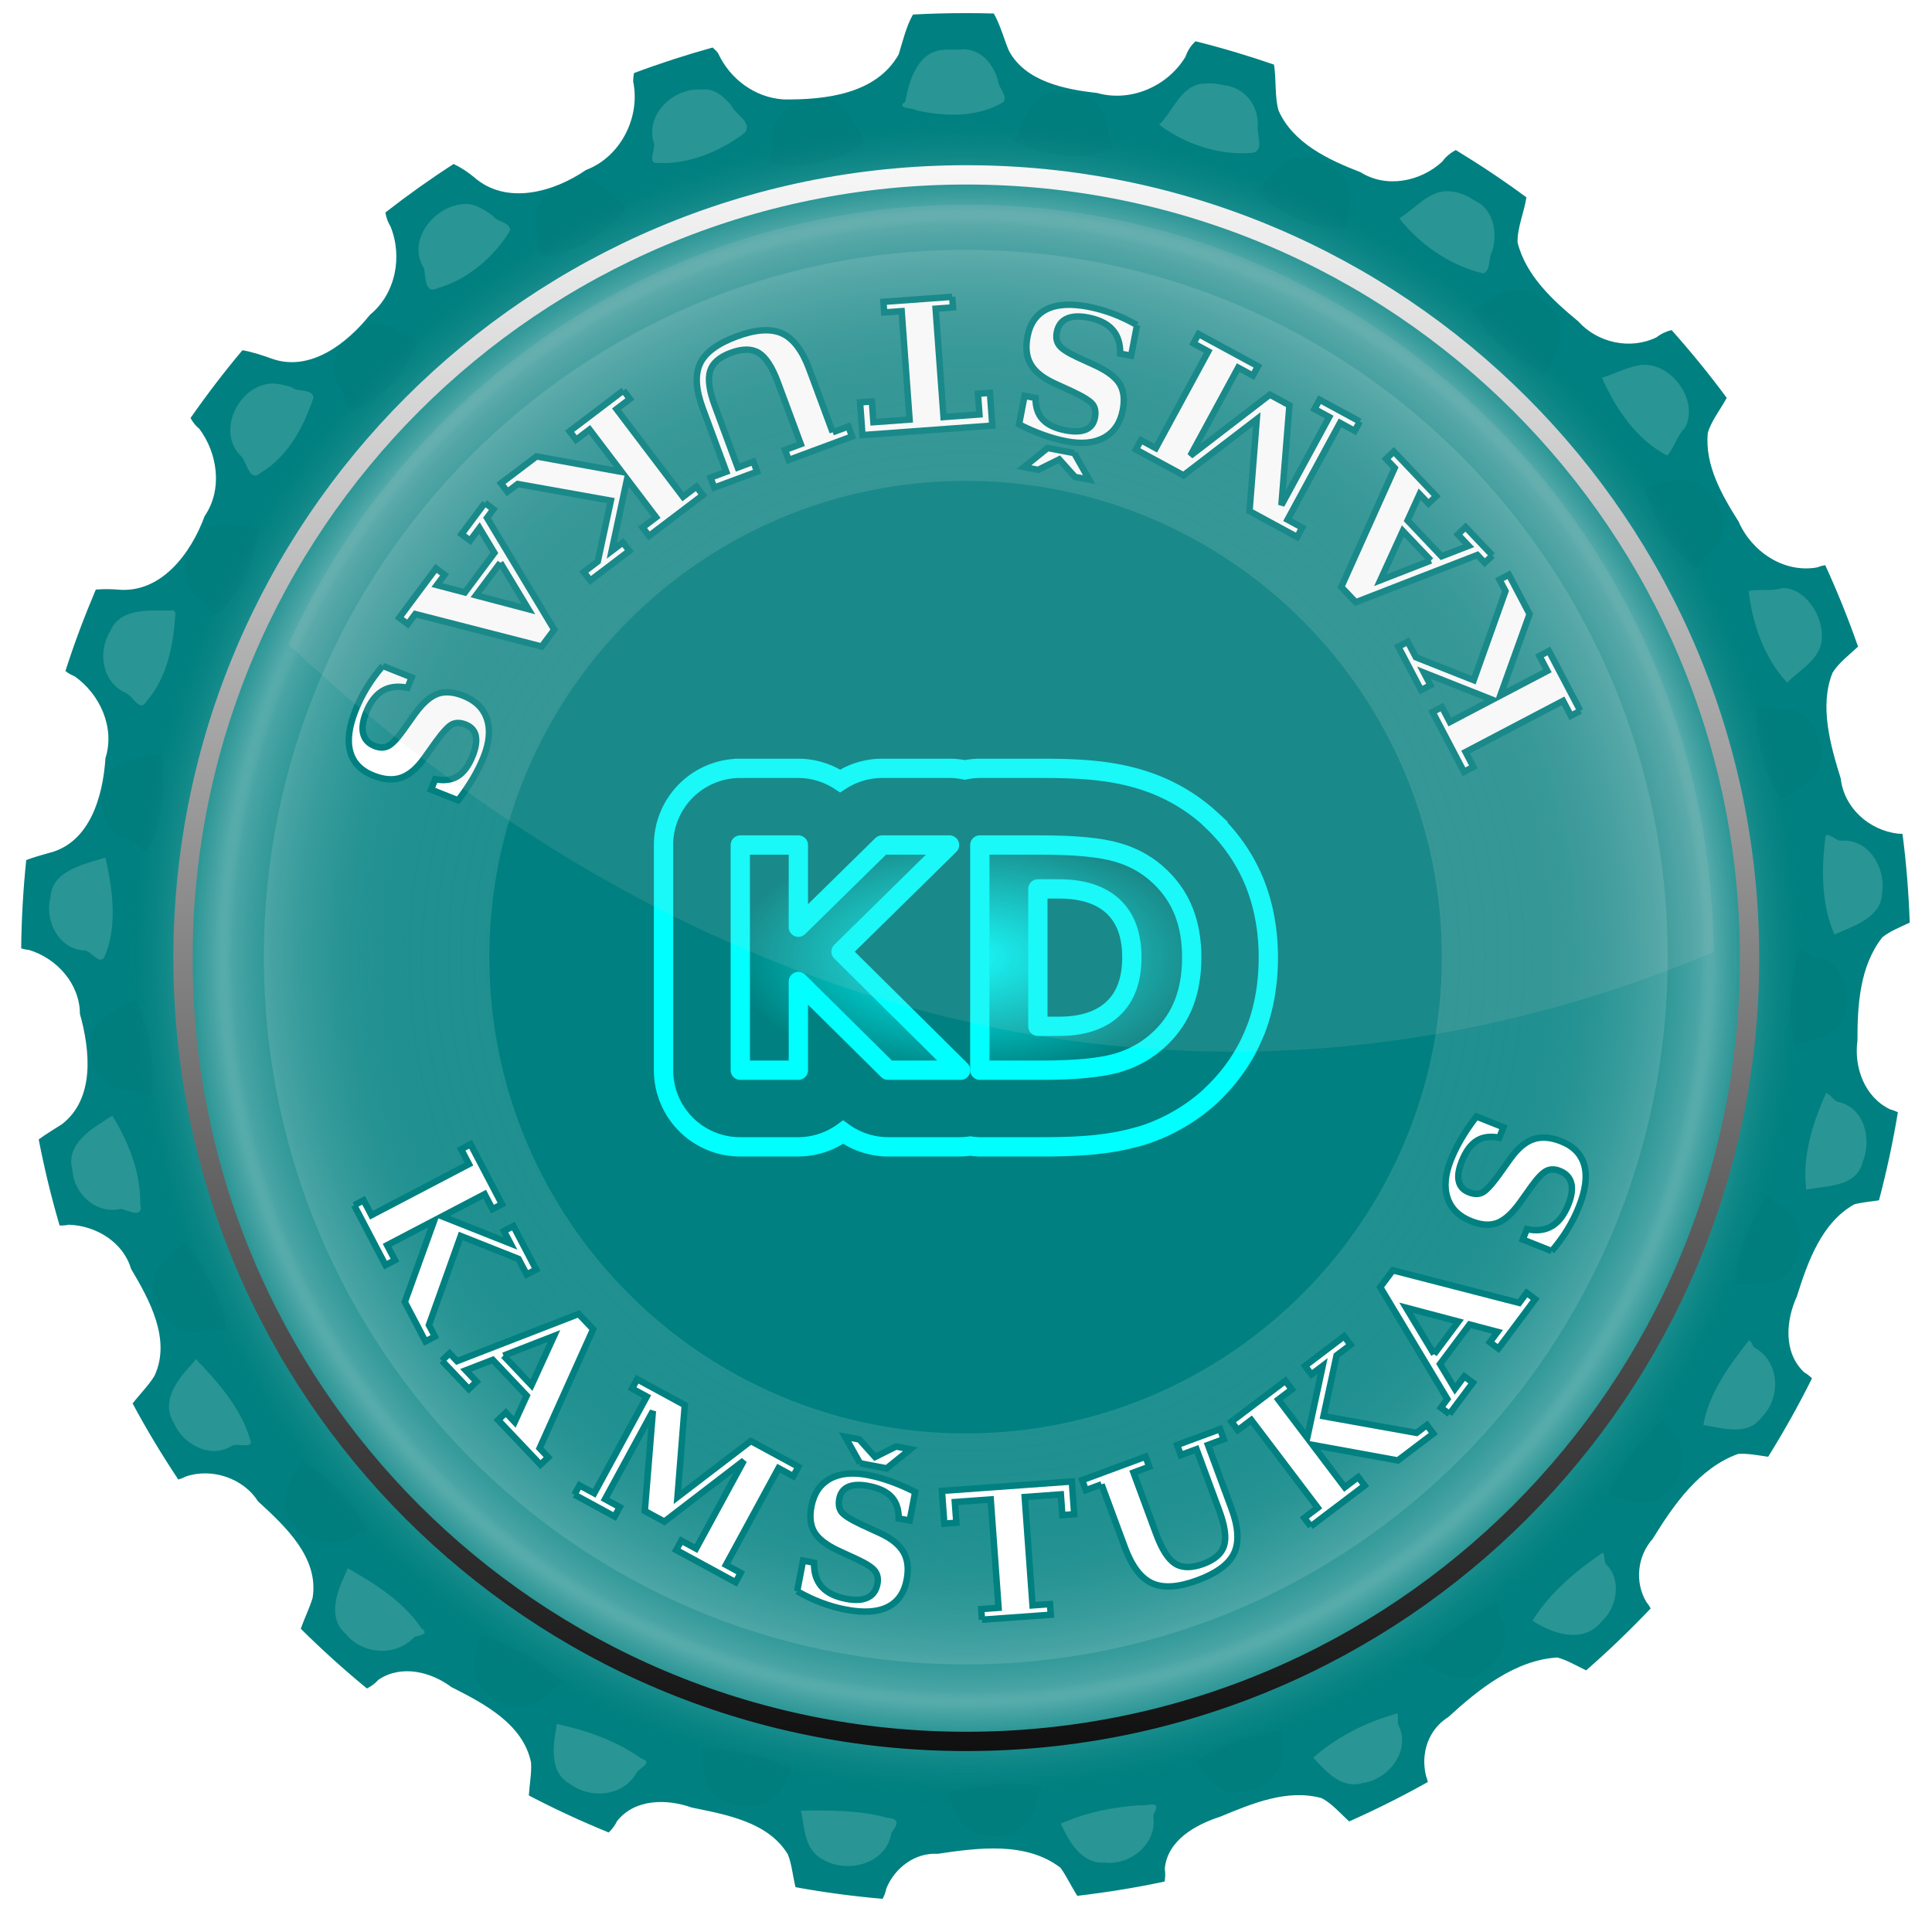 <?xml version="1.0" encoding="UTF-8"?>
<svg version="1.1" viewBox="0 0 300.19 297.58" xmlns="http://www.w3.org/2000/svg" xmlns:xlink="http://www.w3.org/1999/xlink">
<defs>
<filter id="g" color-interpolation-filters="sRGB">
<feGaussianBlur stdDeviation="9.797"/>
</filter>
<radialGradient id="b" cx="239.41" cy="233.13" r="110.11" gradientUnits="userSpaceOnUse">
<stop stop-color="#008080" stop-opacity=".339" offset="0"/>
<stop stop-color="#008080" stop-opacity="0" offset=".665"/>
<stop stop-color="#65b2b2" stop-opacity=".737" offset=".868"/>
<stop stop-color="#bfdfdf" stop-opacity=".435" offset=".885"/>
<stop stop-color="#008080" stop-opacity="0" offset="1"/>
</radialGradient>
<linearGradient id="c" x1="127.57" x2="127.57" y1="114.67" y2="380.31" gradientUnits="userSpaceOnUse">
<stop stop-color="#fff" offset="0"/>
<stop offset="1"/>
</linearGradient>
<filter id="f" color-interpolation-filters="sRGB">
<feGaussianBlur stdDeviation="4.899"/>
</filter>
<filter id="e">
<feGaussianBlur stdDeviation="1.426"/>
</filter>
<filter id="d">
<feGaussianBlur stdDeviation="1.844"/>
</filter>
<radialGradient id="a" cx="209.93" cy="215.84" r="36.574" gradientTransform="matrix(1 0 0 .519 0 103.74)" gradientUnits="userSpaceOnUse">
<stop stop-color="#0ff" offset="0"/>
<stop stop-color="#0ff" stop-opacity="0" offset="1"/>
</radialGradient>
</defs>
<g transform="translate(-59.836 -67.054)">
<path d="m209.91 69.094c-2.755 0-5.501 0.069-8.219 0.219-1.076 1.881-1.617 4.271-2.219 6.188-3.48 6.209-11.471 7.077-17.906 7-4.461-0.286-8.342-3.209-10.156-7.188-0.254-0.333-0.545-0.612-0.844-0.875-4.147 1.151-8.228 2.471-12.219 3.969-0.089 0.429-0.131 0.878-0.125 1.344 1.135 5.526-1.946 11.677-7.344 13.719-4.98 3.422-12.376 5.546-17.406 1.094-0.911-0.752-2.012-1.49-3.156-2.031-3.646 2.357-7.179 4.869-10.594 7.531 0.105 0.734 0.349 1.467 0.781 2.156 1.929 4.727 0.789 10.499-3.188 13.75-3.527 4.419-9.285 8.943-15.25 6.812-1.366-0.487-2.974-1.036-4.562-1.312-2.842 3.38-5.53 6.901-8.062 10.531 0.336 0.615 0.759 1.192 1.344 1.656 2.897 3.846 3.661 9.489 0.844 13.594-2.087 5.721-6.748 12.096-13.562 11.406-1.046-0.083-2.207-0.087-3.344 0-1.752 4.134-3.345 8.339-4.719 12.656 0.413 0.334 0.879 0.607 1.406 0.812 3.949 2.763 6.324 7.988 4.812 12.719-0.385 5.83-2.353 13.176-8.812 14.75-1.087 0.297-2.316 0.646-3.5 1.094-0.465 4.517-0.736 9.09-0.781 13.719 0.379 0.121 0.791 0.21 1.219 0.25 4.342 1.316 7.88 5.265 7.906 9.938 1.58 5.62 2.361 13.134-2.781 17.125-1.114 0.727-2.434 1.492-3.625 2.375 0.883 4.534 1.96 9.001 3.25 13.375 0.469 0.013 0.947-0.015 1.438-0.125 4.255 0.151 8.46 2.746 9.656 6.844 2.874 4.849 6.263 10.992 3.656 16.625-0.863 1.443-2.268 2.832-3.406 4.312 2.175 4.056 4.56 7.996 7.094 11.812 0.364-0.112 0.737-0.237 1.094-0.438 4-1.43 8.985 0.183 11.281 3.812 4.199 3.86 9.508 8.727 8.5 15-0.437 1.511-1.264 3.161-1.844 4.812 3.274 3.245 6.715 6.354 10.281 9.281 0.664-0.33 1.277-0.787 1.812-1.375 3.569-2.374 8.118-1.222 11.312 1.156 5.016 2.54 11.143 5.71 12.375 11.719 0.119 1.563-0.234 3.382-0.344 5.125 4.03 2.106 8.168 4.018 12.406 5.75 0.523-0.491 0.975-1.078 1.312-1.781 2.777-3.485 7.726-3.466 11.594-2.094 5.371 1.112 11.872 2.218 14.938 7.281 0.608 1.513 0.768 3.386 1.188 5.094 4.446 0.809 8.956 1.413 13.531 1.812 0.264-0.497 0.475-1.053 0.594-1.656 1.333-3.188 4.466-5.552 7.969-5.344 6.294-0.928 13.721-1.934 19.062 2.156 0.929 1.252 1.692 2.917 2.625 4.375 4.589-0.54 9.113-1.266 13.562-2.219 0.115-0.624 0.146-1.286 0.031-1.969 0.401-4.481 4.81-6.874 8.656-8.125 4.898-2.03 10.357-4.324 15.688-2.875 1.568 0.772 2.886 2.34 4.312 3.625 4.178-1.857 8.257-3.9 12.219-6.125-0.068-0.309-0.154-0.625-0.281-0.938-0.87-3.514 0.356-7.219 3.469-9.156 4.701-4.315 10.383-8.853 16.938-9.25 1.479 0.389 2.968 1.284 4.469 2 3.497-3.047 6.837-6.264 10.031-9.625-0.186-0.332-0.392-0.662-0.656-0.969-1.871-3.113-1.418-7.169 0.969-9.844 3.253-5.29 7.236-11.012 13.25-13.188 1.458-0.119 3.093 0.208 4.688 0.438 2.453-3.936 4.734-8.014 6.812-12.188-0.352-0.347-0.764-0.672-1.219-0.938-3.26-3.066-2.845-8.057-1.125-11.812 1.675-5.33 3.819-11.423 8.906-14.281 1.168-0.312 2.52-0.434 3.844-0.625 1.186-4.478 2.175-9.052 2.938-13.688-0.372-0.18-0.759-0.333-1.188-0.438-3.974-1.89-5.662-6.516-5.094-10.688-9e-3 -5.51 0.353-11.602 3.875-16.062 1.164-0.94 2.752-1.569 4.25-2.281-0.171-4.654-0.531-9.248-1.125-13.781-0.225-0.022-0.45-0.037-0.688-0.031-4.483-0.528-8.391-3.986-8.906-8.562-1.609-5.182-3.347-11.281-1.281-16.438 0.945-1.536 2.572-2.759 3.969-4.062-1.506-4.319-3.207-8.532-5.094-12.656-0.414 0.055-0.834 0.175-1.25 0.344-5.209 0.935-10.202-2.477-12.219-7.125-2.59-4.091-5.28-8.786-4.781-13.781 0.538-1.863 1.962-3.622 2.938-5.438-2.687-3.645-5.557-7.154-8.562-10.531-0.829 0.206-1.629 0.557-2.344 1.125-4.129 1.998-9.194 0.841-12.188-2.5-3.957-3.268-8.131-7.12-9.406-12.25-0.057-2.267 1.027-4.688 1.375-7-3.534-2.61-7.202-5.053-10.969-7.344-0.803 0.414-1.54 1.012-2.125 1.812-3.369 3.092-8.658 4.166-12.688 1.625-4.926-1.902-10.474-4.49-12.719-9.562-0.642-2.167-0.331-4.869-0.719-7.156-3.993-1.377-8.047-2.591-12.188-3.625-0.682 0.622-1.232 1.415-1.562 2.406-2.788 4.618-8.54 7.104-13.75 5.625-4.991-0.55-11.142-1.779-13.688-6.562-0.746-1.732-1.324-4.004-2.344-5.781-1.447-0.042-2.887-0.062-4.344-0.062z" fill="#008080"/>
<path d="m206.16 74.812c-3.772 0.408-5.125 4.876-5.656 8.031-1.653 1.139 1.282 0.942 1.812 1.375 4.423 0.986 9.531 1.081 13.438-1.312 0.674-1.095-0.856-2.244-0.888-3.469-0.786-2.73-3.03-5.149-6.112-4.656-0.865-0.039-1.732-0.065-2.594 0.031zm40.906 5.219c-3.724 0.096-4.866 4.216-7.125 6.406 4.027 3.007 9.28 4.788 14.344 4.375 2.195-0.206 0.703-2.938 0.989-4.335 0.05-3.127-2.089-5.916-5.376-6.204-0.919-0.227-1.887-0.327-2.832-0.242zm-78.094 0.938c-4.482-0.399-9.02 3.899-7.5 8.438 0.143 1.142-1.198 3.246 0.812 2.969 4.81 0.205 9.669-1.926 13.344-4.75 1.058-1.777-1.575-2.731-2.156-4.188-1.127-1.351-2.654-2.712-4.5-2.469zm115.12 15.812c-2.79 0.454-4.491 2.796-6.844 4.188 3.27 4.156 7.966 7.375 13.031 8.562 1.264-0.391 0.76-2.424 1.406-3.406 0.906-2.902 0.22-6.615-2.781-7.938-1.431-0.985-3.08-1.543-4.812-1.406zm-152.69 2.031c-4.41 0.563-8.352 5.835-5.688 9.906 0.282 1.267 0.032 4.107 2.094 3.125 4.697-1.355 8.809-4.855 11.281-8.969 0.015-1.374-2.016-1.298-2.625-2.25-1.503-1.07-3.144-2.197-5.062-1.812zm183.56 24.938c-2.068 0.219-4.123 1.353-6.219 2 2.126 4.784 5.342 9.634 10.156 12.094 1.065-1.234 1.5-3.083 2.75-4.312 2.237-4.237-2.083-10.125-6.688-9.781zm-213.78 3c-4.733 0.958-7.657 7.818-3.75 11.312 0.802 1.054 1.222 4.038 2.969 2.406 4.198-2.48 6.693-7.215 8.156-11.688-0.373-1.444-2.489-0.718-3.469-1.594-1.204-0.324-2.602-0.741-3.906-0.438zm235.5 31.688c-1.591 0.539-3.513 0.104-5.156 0.438 0.621 5.133 2.39 10.375 6 14.25 1.995-2.07 5.219-3.611 5.375-6.844 0.346-3.338-2.568-8.03-6.219-7.844zm-250.16 3.469c-3.354 0.08-7.969-0.551-9.562 3.219-1.99 3.191-1.279 7.909 2.377 9.591 1.179 0.453 2.208 3.123 3.248 1.315 3.301-3.752 4.233-8.922 4.5-13.75-0.076-0.247-0.285-0.497-0.562-0.375zm256.91 35.438c-0.601 4.989-0.584 10.303 1.438 14.906 2.991-1.337 7.336-2.598 7.406-6.531 0.624-3.786-2.131-8.427-6.375-8.031-0.764 0.066-2.512-1.794-2.469-0.344zm-267.25 2.969c-3.227 1.005-8.263 1.98-8.5 6.125-0.975 3.727 1.327 8.212 5.406 8.312 0.916 0.14 2.216 2.236 2.938 1.062 2.135-4.82 1.3-10.574 0.188-15.531l-0.031 0.031zm267.38 36.562c-2.071 4.651-3.767 9.988-3.062 15.031 3.195-0.686 7.724-0.322 8.75-4.281 1.466-3.525 0.31-8.573-3.969-9.406-0.641-0.311-1.144-1.232-1.719-1.344zm-266.28 3.531c-2.902 1.848-7.372 4.269-6.188 8.469 0.192 3.642 3.681 6.933 7.531 6 1.179 0.248 3.523 1.635 3-0.781 0.115-4.865-1.933-9.817-4.344-13.688zm254.25 34.969c-3.028 3.855-6.242 8.273-7.031 13.094 3.043 0.48 6.856 1.796 9.062-1.219 2.97-2.875 2.889-8.57-1.031-10.75-0.397-0.156-0.699-1.46-1-1.125zm0.094-0.125 0.031-0.031-0.031 0.031zm-242.16 3.969c-2.257 2.373-4.656 5.774-2.594 8.969 1.44 3.357 5.723 5.624 9.062 3.469 0.861-0.411 3.573 0.662 2.719-1.062-1.43-4.862-4.99-8.8-8.375-12.375-0.271 0.333-0.542 0.667-0.812 1zm219.38 29.094c-4.143 2.803-8.184 6.197-10.906 10.562 3.144 2.05 7.862 3.618 10.656 0.219 2.49-2.167 3.308-6.575 0.75-9.031-0.292-0.453-0.174-1.579-0.5-1.75zm-195.47 3.56c-1.337 2.806-2.587 6.712 0.188 9.062 2.596 3.252 7.846 3.539 10.656 0.469 0.838-0.308 2.42-0.4 1.088-1.362-2.798-4.16-7.169-6.883-11.431-9.325-0.167 0.385-0.333 0.771-0.5 1.156zm163.16 21.531c-4.624 1.297-9.105 3.62-12.656 6.75 2.019 2.175 4.385 4.905 7.677 3.943 4.015-0.509 7.515-5.047 5.604-8.912-0.391-0.397 0.303-2.404-0.625-1.781zm-130.25 1.938c-0.529 3.038-1.122 7.111 2.094 8.875 3.231 2.457 8.44 1.942 10.406-1.812 0.488-0.639 2.562-1.526 0.75-2.094-3.919-2.792-8.546-4.388-13.219-5.406l-0.029 0.399-3e-3 0.038zm90.406 12.219c-4.162 0.301-8.206 1.148-12.031 2.844 1.295 2.836 3.245 6.331 6.875 6.062 4.036 0.428 8.231-3.067 7.469-7.344 1.415-2.554-0.556-1.425-2.312-1.562zm-52.406 0.844c0.597 2.732 0.494 6.031 3.375 7.562 3.851 2.288 9.932 0.707 10.688-4.156 0.967-1.345 1.378-2.145-0.698-2.326-4.222-1.171-8.915-1.189-13.365-1.08z" fill="#fff" filter="url(#e)" opacity=".405"/>
<path transform="matrix(1.193 0 0 1.193 -75.599 -62.198)" d="m349.51 233.13c0 60.81-49.296 110.11-110.11 110.11-60.81 0-110.11-49.296-110.11-110.11 0-60.81 49.296-110.11 110.11-110.11 60.81 0 110.11 49.296 110.11 110.11z" fill="url(#b)"/>
<path transform="matrix(.915 0 0 .922 95.282 -8.493)" d="m244.46 243.23c0 65.831-53.367 119.2-119.2 119.2-65.831 0-119.2-53.367-119.2-119.2 0-65.831 53.367-119.2 119.2-119.2 65.831 0 119.2 53.367 119.2 119.2z" fill="#fff" filter="url(#g)" opacity=".353"/>
<path transform="matrix(.74 0 0 .74 105.74 90.863)" d="m240.71 168.79c0 55.228-44.772 100-100 100s-100-44.772-100-100 44.772-100 100-100 100 44.772 100 100z" fill="#008080"/>
<path d="m114.87 254.32 1.466-0.767 1.211 2.313 15.152-7.933-1.211-2.313 1.466-0.767 4.87 9.302-1.466 0.767-1.218-2.325-6.601 3.456 10.615 4.211-1.015-1.938 1.466-0.767 3.532 6.747-1.466 0.767-1.262-2.41-8.983-3.569-4.946 13.84 0.932 1.78-1.466 0.767-3.209-6.129 4.564-12.652-7.316 3.83 1.218 2.326-1.466 0.767-4.87-9.302" fill="#fff" stroke="#008080"/>
<path d="m128.5 278.47 1.201-1.138 1.147 1.211 18.9-7.326 2.248 2.372-8.32 18.49 1.335 1.409-1.201 1.138-6.574-6.936 1.201-1.138 1.373 1.449 1.87-4.089-5.276-5.567-4.202 1.628 1.674 1.766-1.201 1.138-4.176-4.406m9.566-0.778 4.354 4.595 3.503-7.652-7.857 3.058" fill="#fff" stroke="#008080"/>
<path d="m149.09 299.29 0.79-1.454 2.282 1.24 8.168-15.027-2.282-1.24 0.79-1.454 7.399 4.022-1.137 14.289 11.396-8.713 7.388 4.015-0.79 1.454-2.294-1.247-8.168 15.027 2.294 1.247-0.79 1.454-9.225-5.014 0.79-1.454 2.282 1.24 7.436-13.682-12.358 9.482-3.039-1.652 1.259-15.515-7.436 13.682 2.282 1.24-0.79 1.454-6.246-3.395" fill="#fff" stroke="#008080"/>
<path d="m183.7 314.29 0.914-4.753 1.705 0.328c-0.03 1.554 0.367 2.795 1.191 3.724 0.824 0.929 2.09 1.558 3.8 1.886 1.387 0.267 2.494 0.206 3.321-0.183 0.827-0.389 1.338-1.093 1.534-2.114 0.155-0.806 0.029-1.479-0.377-2.022-0.406-0.542-1.342-1.154-2.808-1.835l-2.865-1.317c-1.864-0.878-3.109-1.837-3.735-2.876-0.624-1.048-0.778-2.396-0.462-4.043 0.382-1.987 1.337-3.404 2.864-4.252 1.538-0.855 3.498-1.054 5.878-0.596 1.173 0.226 2.371 0.558 3.595 0.998 1.233 0.441 2.492 0.99 3.777 1.645l-0.852 4.431-1.705-0.328c6e-3 -1.428-0.369-2.545-1.124-3.349-0.753-0.813-1.94-1.375-3.56-1.687-1.325-0.255-2.372-0.215-3.142 0.12-0.759 0.327-1.226 0.948-1.402 1.861-0.16 0.832-0.05 1.513 0.331 2.041 0.383 0.519 1.438 1.186 3.165 2.001l2.865 1.317c1.772 0.823 2.98 1.808 3.623 2.952 0.652 1.146 0.812 2.583 0.48 4.311-0.389 2.023-1.383 3.428-2.983 4.216-1.598 0.779-3.753 0.907-6.465 0.386-1.307-0.251-2.583-0.613-3.829-1.085-1.246-0.472-2.492-1.064-3.737-1.777m9.769-19.882-2.312-4.12 2.202 0.423 2.441 2.725 3.278-1.625 2.202 0.423-3.676 2.969-4.135-0.795" fill="#fff" stroke="#008080"/>
<path d="m212.41 318.72-0.119-1.65 2.7-0.195-1.217-16.841-5.577 0.403 0.233 3.218-1.868 0.135-0.368-5.086 20.182-1.458 0.368 5.086-1.841 0.133-0.233-3.218-5.618 0.406 1.217 16.841 2.714-0.196 0.119 1.65-10.691 0.772" fill="#fff" stroke="#008080"/>
<path d="m230.99 297.69-2.436 0.902-0.574-1.551 9.847-3.645 0.574 1.551-2.449 0.907 3.546 9.578c0.883 2.385 1.873 3.918 2.971 4.6 1.095 0.674 2.544 0.676 4.348 9e-3 1.761-0.652 2.832-1.593 3.212-2.822 0.386-1.241 0.141-3.046-0.736-5.413l-3.546-9.578-2.436 0.902-0.574-1.551 6.667-2.468 0.574 1.551-2.449 0.907 3.645 9.847c1.082 2.923 1.222 5.243 0.419 6.959-0.806 1.708-2.701 3.114-5.684 4.218-2.966 1.098-5.319 1.254-7.057 0.469-1.739-0.785-3.148-2.635-4.227-5.55l-3.636-9.821" fill="#fff" stroke="#008080"/>
<path d="m263.5 304.22-0.999-1.319 2.082-1.576-10.325-13.636-2.082 1.576-0.999-1.319 8.371-6.338 0.999 1.319-2.093 1.585 4.498 5.94 2.401-11.165-1.744 1.321-0.999-1.319 6.071-4.597 0.999 1.319-2.169 1.642-2.038 9.448 14.466 2.594 1.602-1.213 0.999 1.319-5.515 4.176-13.232-2.414 4.985 6.583 2.093-1.585 0.999 1.319-8.371 6.338" fill="#fff" stroke="#008080"/>
<path d="m285.05 286.76-1.325-0.99 0.998-1.336-10.43-17.381 1.955-2.618 19.635 5.058 1.162-1.555 1.325 0.99-5.719 7.657-1.325-0.99 1.194-1.599-4.347-1.148-4.59 6.145 2.318 3.865 1.456-1.95 1.325 0.99-3.633 4.863m-2.392-9.295 3.788-5.072-8.136-2.152 4.348 7.224" fill="#fff" stroke="#008080"/>
<path d="m300.94 261.44-4.497-1.789 0.642-1.613c1.52 0.321 2.814 0.163 3.881-0.472 1.067-0.635 1.922-1.761 2.566-3.379 0.522-1.313 0.67-2.411 0.443-3.296-0.227-0.885-0.823-1.519-1.788-1.903-0.762-0.303-1.448-0.306-2.056-9e-3 -0.609 0.297-1.385 1.102-2.329 2.413l-1.831 2.567c-1.212 1.666-2.388 2.709-3.526 3.129-1.147 0.417-2.499 0.315-4.058-0.305-1.88-0.748-3.093-1.952-3.64-3.611-0.551-1.671-0.379-3.633 0.517-5.886 0.441-1.109 0.993-2.224 1.654-3.344 0.665-1.128 1.44-2.262 2.325-3.401l4.192 1.668-0.642 1.613c-1.402-0.273-2.569-0.115-3.5 0.476-0.94 0.587-1.715 1.647-2.325 3.18-0.499 1.253-0.656 2.289-0.472 3.108 0.179 0.807 0.701 1.382 1.565 1.726 0.788 0.313 1.476 0.332 2.067 0.057 0.582-0.279 1.435-1.19 2.559-2.734l1.831-2.567c1.141-1.586 2.334-2.588 3.579-3.005 1.248-0.425 2.69-0.313 4.324 0.337 1.914 0.762 3.108 2.002 3.581 3.72 0.465 1.715 0.187 3.856-0.834 6.422-0.492 1.236-1.087 2.422-1.783 3.558-0.697 1.135-1.512 2.248-2.446 3.338" fill="#fff" stroke="#008080"/>
<path d="m305.38 177.5-1.465 0.768-1.213-2.312-15.146 7.945 1.213 2.312-1.465 0.768-4.878-9.298 1.465-0.768 1.219 2.325 6.598-3.461-10.619-4.203 1.016 1.937-1.465 0.768-3.537-6.744 1.465-0.768 1.264 2.409 8.986 3.562 4.935-13.843-0.934-1.78 1.465-0.768 3.214 6.126-4.554 12.656 7.313-3.836-1.219-2.325 1.465-0.768 4.878 9.298" fill="#fff" stroke="#008080"/>
<path d="m291.73 153.36-1.2 1.139-1.148-1.21-18.895 7.341-2.25-2.37 8.306-18.496-1.337-1.408 1.2-1.139 6.579 6.931-1.2 1.139-1.374-1.448-1.867 4.09 5.28 5.563 4.201-1.631-1.675-1.765 1.2-1.139 4.179 4.403m-9.566 0.785-4.358-4.591-3.497 7.655 7.855-3.064" fill="#fff" stroke="#008080"/>
<path d="m271.12 132.55-0.789 1.454-2.283-1.239-8.156 15.034 2.283 1.239-0.789 1.454-7.403-4.016 1.126-14.29-11.389 8.722-7.391-4.01 0.789-1.454 2.295 1.245 8.156-15.034-2.295-1.245 0.789-1.454 9.229 5.007-0.789 1.454-2.283-1.239-7.426 13.688 12.351-9.491 3.04 1.649-1.247 15.516 7.426-13.688-2.283-1.239 0.789-1.454 6.249 3.39" fill="#fff" stroke="#008080"/>
<path d="m236.5 117.57-0.91 4.753-1.705-0.327c0.028-1.554-0.37-2.795-1.194-3.723-0.825-0.928-2.092-1.556-3.801-1.883-1.387-0.266-2.494-0.204-3.321 0.185-0.826 0.389-1.337 1.094-1.533 2.115-0.154 0.806-0.028 1.479 0.379 2.021 0.407 0.542 1.343 1.153 2.809 1.833l2.866 1.315c1.865 0.877 3.11 1.835 3.737 2.873 0.625 1.048 0.78 2.395 0.465 4.042-0.381 1.987-1.334 3.405-2.861 4.255-1.538 0.856-3.497 1.056-5.878 0.6-1.173-0.225-2.371-0.556-3.596-0.995-1.233-0.44-2.493-0.988-3.778-1.642l0.849-4.431 1.705 0.327c-5e-3 1.428 0.371 2.544 1.127 3.348 0.754 0.813 1.941 1.374 3.561 1.684 1.325 0.254 2.372 0.213 3.142-0.122 0.759-0.328 1.226-0.949 1.401-1.862 0.159-0.833 0.048-1.513-0.333-2.041-0.383-0.519-1.439-1.185-3.167-1.999l-2.866-1.315c-1.773-0.822-2.981-1.805-3.625-2.949-0.653-1.146-0.814-2.583-0.483-4.31 0.387-2.023 1.381-3.429 2.979-4.218 1.597-0.78 3.752-0.91 6.464-0.391 1.307 0.25 2.584 0.611 3.83 1.081 1.246 0.471 2.493 1.062 3.739 1.774m-9.753 19.89 2.316 4.118-2.202-0.422-2.443-2.723-3.277 1.627-2.202-0.422 3.673-2.971 4.136 0.792" fill="#fff" stroke="#008080"/>
<path d="m207.79 113.17 0.121 1.65-2.7 0.197 1.23 16.84 5.577-0.407-0.235-3.218 1.868-0.136 0.371 5.086-20.181 1.474-0.371-5.086 1.841-0.134 0.235 3.218 5.618-0.41-1.23-16.84-2.713 0.198-0.12-1.65 10.69-0.781" fill="#fff" stroke="#008080"/>
<path d="m189.22 134.22 2.435-0.904 0.576 1.551-9.844 3.653-0.576-1.551 2.448-0.908-3.553-9.575c-0.885-2.384-1.876-3.917-2.975-4.598-1.095-0.673-2.545-0.674-4.348-6e-3 -1.76 0.653-2.83 1.595-3.21 2.825-0.385 1.242-0.139 3.046 0.74 5.413l3.553 9.575 2.435-0.904 0.576 1.551-6.665 2.473-0.576-1.551 2.448-0.908-3.653-9.844c-1.084-2.922-1.226-5.242-0.424-6.959 0.805-1.708 2.699-3.116 5.681-4.223 2.965-1.1 5.317-1.259 7.057-0.475 1.739 0.784 3.15 2.632 4.231 5.546l3.643 9.819" fill="#fff" stroke="#008080"/>
<path d="m156.71 127.72 1 1.318-2.081 1.578 10.336 13.627 2.081-1.578 1 1.318-8.366 6.345-1-1.318 2.091-1.586-4.503-5.937-2.393 11.167 1.743-1.322 1 1.318-6.067 4.602-1-1.318 2.168-1.644 2.03-9.45-14.468-2.583-1.601 1.214-1-1.318 5.512-4.181 13.234 2.404-4.99-6.58-2.091 1.586-1-1.318 8.366-6.345" fill="#fff" stroke="#008080"/>
<path d="m135.18 145.19 1.326 0.989-0.997 1.337 10.444 17.373-1.953 2.619-19.638-5.043-1.161 1.556-1.326-0.989 5.713-7.661 1.326 0.989-1.193 1.6 4.348 1.145 4.585-6.149-2.321-3.863-1.455 1.951-1.326-0.989 3.629-4.866m2.399 9.293-3.784 5.074 8.138 2.146-4.354-7.221" fill="#fff" stroke="#008080"/>
<path d="m119.3 170.52 4.498 1.786-0.641 1.614c-1.521-0.319-2.814-0.161-3.881 0.475-1.066 0.636-1.921 1.763-2.563 3.381-0.521 1.313-0.668 2.412-0.441 3.296s0.824 1.519 1.79 1.902c0.762 0.303 1.448 0.305 2.057 7e-3 0.609-0.298 1.384-1.103 2.327-2.415l1.829-2.569c1.211-1.667 2.385-2.711 3.523-3.132 1.147-0.418 2.499-0.317 4.058 0.302 1.881 0.747 3.095 1.949 3.642 3.608 0.553 1.671 0.382 3.633-0.513 5.886-0.441 1.11-0.991 2.225-1.652 3.345-0.664 1.129-1.438 2.263-2.322 3.403l-4.193-1.665 0.641-1.614c1.402 0.272 2.569 0.113 3.5-0.479 0.94-0.588 1.714-1.649 2.322-3.182 0.498-1.254 0.654-2.29 0.469-3.109-0.18-0.807-0.702-1.382-1.566-1.725-0.788-0.313-1.477-0.331-2.067-0.056-0.582 0.279-1.434 1.191-2.557 2.736l-1.829 2.569c-1.14 1.587-2.332 2.59-3.577 3.008-1.248 0.426-2.689 0.315-4.324-0.334-1.915-0.76-3.109-1.999-3.584-3.718-0.467-1.715-0.19-3.856 0.829-6.423 0.491-1.237 1.085-2.423 1.781-3.559 0.696-1.136 1.511-2.249 2.444-3.34" fill="#fff" stroke="#008080"/>
<path d="m174.84 186.44a11.902 11.902 0 0 0-11.906 11.906v35a11.902 11.902 0 0 0 11.91 11.9h9.031a11.902 11.902 0 0 0 6.969-2.281 11.902 11.902 0 0 0 6.969 2.281h11.281a11.902 11.902 0 0 0 1.5-0.125 11.902 11.902 0 0 0 1.469 0.125h9.531c5.817 0 10.454-0.268 15.094-1.594a11.902 11.902 0 0 0 0.062 0c4.33-1.263 8.403-3.611 11.656-6.75v-0.031c2.82-2.717 5.088-6.064 6.5-9.719a11.902 11.902 0 0 0 0.031-0.031c1.402-3.657 1.969-7.498 1.969-11.312-6e-5 -3.797-0.589-7.63-2-11.281-1.407-3.641-3.664-6.976-6.469-9.688l0.031-0.031c-0.017-0.016-0.046-0.015-0.062-0.031-3.256-3.157-7.327-5.445-11.594-6.688-0.031-9e-3 -0.062-0.022-0.094-0.031-4.644-1.356-9.269-1.625-15.125-1.625h-9.531a11.902 11.902 0 0 0-2.312 0.25 11.902 11.902 0 0 0-2.375-0.25h-10.5a11.902 11.902 0 0 0-6.5 1.969 11.902 11.902 0 0 0-6.5-1.969h-9.031z" fill="#008080" stroke="#0ff" stroke-width="3"/>
<path d="m174.86 198.35h9.023v12.773l13.008-12.773h10.477l-16.852 16.57 18.586 18.422h-11.297l-13.922-13.781v13.781h-9.023v-34.992" fill="url(#a)" stroke="#0ff" stroke-linecap="round" stroke-linejoin="round" stroke-width="3"/>
<path d="m221.1 205.17v21.352h3.234c3.688 0 6.5-0.914 8.438-2.742 1.953-1.828 2.93-4.484 2.93-7.969-3e-5 -3.469-0.969-6.109-2.906-7.922-1.938-1.812-4.758-2.719-8.461-2.719h-3.234m-9.023-6.82h9.516c5.312 4e-5 9.266 0.383 11.859 1.148 2.609 0.75 4.844 2.031 6.703 3.844 1.641 1.578 2.859 3.398 3.656 5.461 0.797 2.062 1.195 4.398 1.195 7.008-4e-5 2.641-0.398 5-1.195 7.078-0.797 2.062-2.016 3.883-3.656 5.461-1.875 1.812-4.125 3.102-6.75 3.867-2.625 0.75-6.562 1.125-11.812 1.125h-9.516v-34.992" fill="url(#a)" stroke="#0ff" stroke-linecap="round" stroke-linejoin="round" stroke-width="3"/>
<path d="m210.11 98.857c-46.82 0-87.122 28.004-105.44 68.33 65.099 61.127 145 79.923 221.44 47.794-0.51-64.22-52.26-116.12-116-116.12z" fill="#ccc" opacity=".13"/>
<path transform="matrix(1.021 0 0 1.021 82.085 -32.41)" d="m244.46 243.23c0 65.831-53.367 119.2-119.2 119.2-65.831 0-119.2-53.367-119.2-119.2 0-65.831 53.367-119.2 119.2-119.2 65.831 0 119.2 53.367 119.2 119.2z" fill="none" filter="url(#f)" stroke="url(#c)" stroke-width="2.939"/>
<path transform="matrix(.95 .126 -.126 .95 37.826 -15.663)" d="m206.16 74.812c-3.772 0.408-5.125 4.876-5.656 8.031-1.653 1.139 1.282 0.942 1.812 1.375 4.423 0.986 9.531 1.081 13.438-1.312 0.674-1.095-0.856-2.244-0.888-3.469-0.786-2.73-3.03-5.149-6.112-4.656-0.865-0.039-1.732-0.065-2.594 0.031zm40.906 5.219c-3.724 0.096-4.866 4.216-7.125 6.406 4.027 3.007 9.28 4.788 14.344 4.375 2.195-0.206 0.703-2.938 0.989-4.335 0.05-3.127-2.089-5.916-5.376-6.204-0.919-0.227-1.887-0.327-2.832-0.242zm-78.094 0.938c-4.482-0.399-9.02 3.899-7.5 8.438 0.143 1.142-1.198 3.246 0.812 2.969 4.81 0.205 9.669-1.926 13.344-4.75 1.058-1.777-1.575-2.731-2.156-4.188-1.127-1.351-2.654-2.712-4.5-2.469zm115.12 15.812c-2.79 0.454-4.491 2.796-6.844 4.188 3.27 4.156 7.966 7.375 13.031 8.562 1.264-0.391 0.76-2.424 1.406-3.406 0.906-2.902 0.22-6.615-2.781-7.938-1.431-0.985-3.08-1.543-4.812-1.406zm-152.69 2.031c-4.41 0.563-8.352 5.835-5.688 9.906 0.282 1.267 0.032 4.107 2.094 3.125 4.697-1.355 8.809-4.855 11.281-8.969 0.015-1.374-2.016-1.298-2.625-2.25-1.503-1.07-3.144-2.197-5.062-1.812zm183.56 24.938c-2.068 0.219-4.123 1.353-6.219 2 2.126 4.784 5.342 9.634 10.156 12.094 1.065-1.234 1.5-3.083 2.75-4.312 2.237-4.237-2.083-10.125-6.688-9.781zm-213.78 3c-4.733 0.958-7.657 7.818-3.75 11.312 0.802 1.054 1.222 4.038 2.969 2.406 4.198-2.48 6.693-7.215 8.156-11.688-0.373-1.444-2.489-0.718-3.469-1.594-1.204-0.324-2.602-0.741-3.906-0.438zm235.5 31.688c-1.591 0.539-3.513 0.104-5.156 0.438 0.621 5.133 2.39 10.375 6 14.25 1.995-2.07 5.219-3.611 5.375-6.844 0.346-3.338-2.568-8.03-6.219-7.844zm-250.16 3.469c-3.354 0.08-7.969-0.551-9.562 3.219-1.99 3.191-1.279 7.909 2.377 9.591 1.179 0.453 2.208 3.123 3.248 1.315 3.301-3.752 4.233-8.922 4.5-13.75-0.076-0.247-0.285-0.497-0.562-0.375zm256.91 35.438c-0.601 4.989-0.584 10.303 1.438 14.906 2.991-1.337 7.336-2.598 7.406-6.531 0.624-3.786-2.131-8.427-6.375-8.031-0.764 0.066-2.512-1.794-2.469-0.344zm-267.25 2.969c-3.227 1.005-8.263 1.98-8.5 6.125-0.975 3.727 1.327 8.212 5.406 8.312 0.916 0.14 2.216 2.236 2.938 1.062 2.135-4.82 1.3-10.574 0.188-15.531l-0.031 0.031zm267.38 36.562c-2.071 4.651-3.767 9.988-3.062 15.031 3.195-0.686 7.724-0.322 8.75-4.281 1.466-3.525 0.31-8.573-3.969-9.406-0.641-0.311-1.144-1.232-1.719-1.344zm-266.28 3.531c-2.902 1.848-7.372 4.269-6.188 8.469 0.192 3.642 3.681 6.933 7.531 6 1.179 0.248 3.523 1.635 3-0.781 0.115-4.865-1.933-9.817-4.344-13.688zm254.25 34.969c-3.028 3.855-6.242 8.273-7.031 13.094 3.043 0.48 6.856 1.796 9.062-1.219 2.97-2.875 2.889-8.57-1.031-10.75-0.397-0.156-0.699-1.46-1-1.125zm0.094-0.125 0.031-0.031-0.031 0.031zm-242.16 3.96c-2.257 2.373-4.656 5.774-2.594 8.969 1.44 3.357 5.723 5.624 9.062 3.469 0.861-0.411 3.573 0.662 2.719-1.062-1.43-4.862-4.99-8.8-8.375-12.375-0.271 0.333-0.542 0.667-0.812 1zm219.38 29.094c-4.143 2.803-8.184 6.197-10.906 10.562 3.144 2.05 7.862 3.618 10.656 0.219 2.49-2.167 3.308-6.575 0.75-9.031-0.292-0.453-0.174-1.579-0.5-1.75zm-195.47 3.57c-1.337 2.806-2.587 6.712 0.188 9.062 2.596 3.252 7.846 3.539 10.656 0.469 0.838-0.308 2.42-0.4 1.088-1.362-2.798-4.16-7.169-6.883-11.431-9.325-0.167 0.385-0.333 0.771-0.5 1.156zm163.16 21.531c-4.624 1.297-9.105 3.62-12.656 6.75 2.019 2.175 4.385 4.905 7.677 3.943 4.015-0.509 7.515-5.047 5.604-8.912-0.391-0.397 0.303-2.404-0.625-1.781zm-130.25 1.938c-0.529 3.038-1.122 7.111 2.094 8.875 3.231 2.457 8.44 1.942 10.406-1.812 0.488-0.639 2.562-1.526 0.75-2.094-3.919-2.792-8.546-4.388-13.219-5.406l-0.029 0.399-3e-3 0.038zm90.406 12.219c-4.162 0.301-8.206 1.148-12.031 2.844 1.295 2.836 3.245 6.331 6.875 6.062 4.036 0.428 8.231-3.067 7.469-7.344 1.415-2.554-0.556-1.425-2.312-1.562zm-52.406 0.844c0.597 2.732 0.494 6.031 3.375 7.562 3.851 2.288 9.932 0.707 10.688-4.156 0.967-1.345 1.378-2.145-0.698-2.326-4.222-1.171-8.915-1.189-13.365-1.08z" filter="url(#d)" opacity=".14"/>
</g>
</svg>
